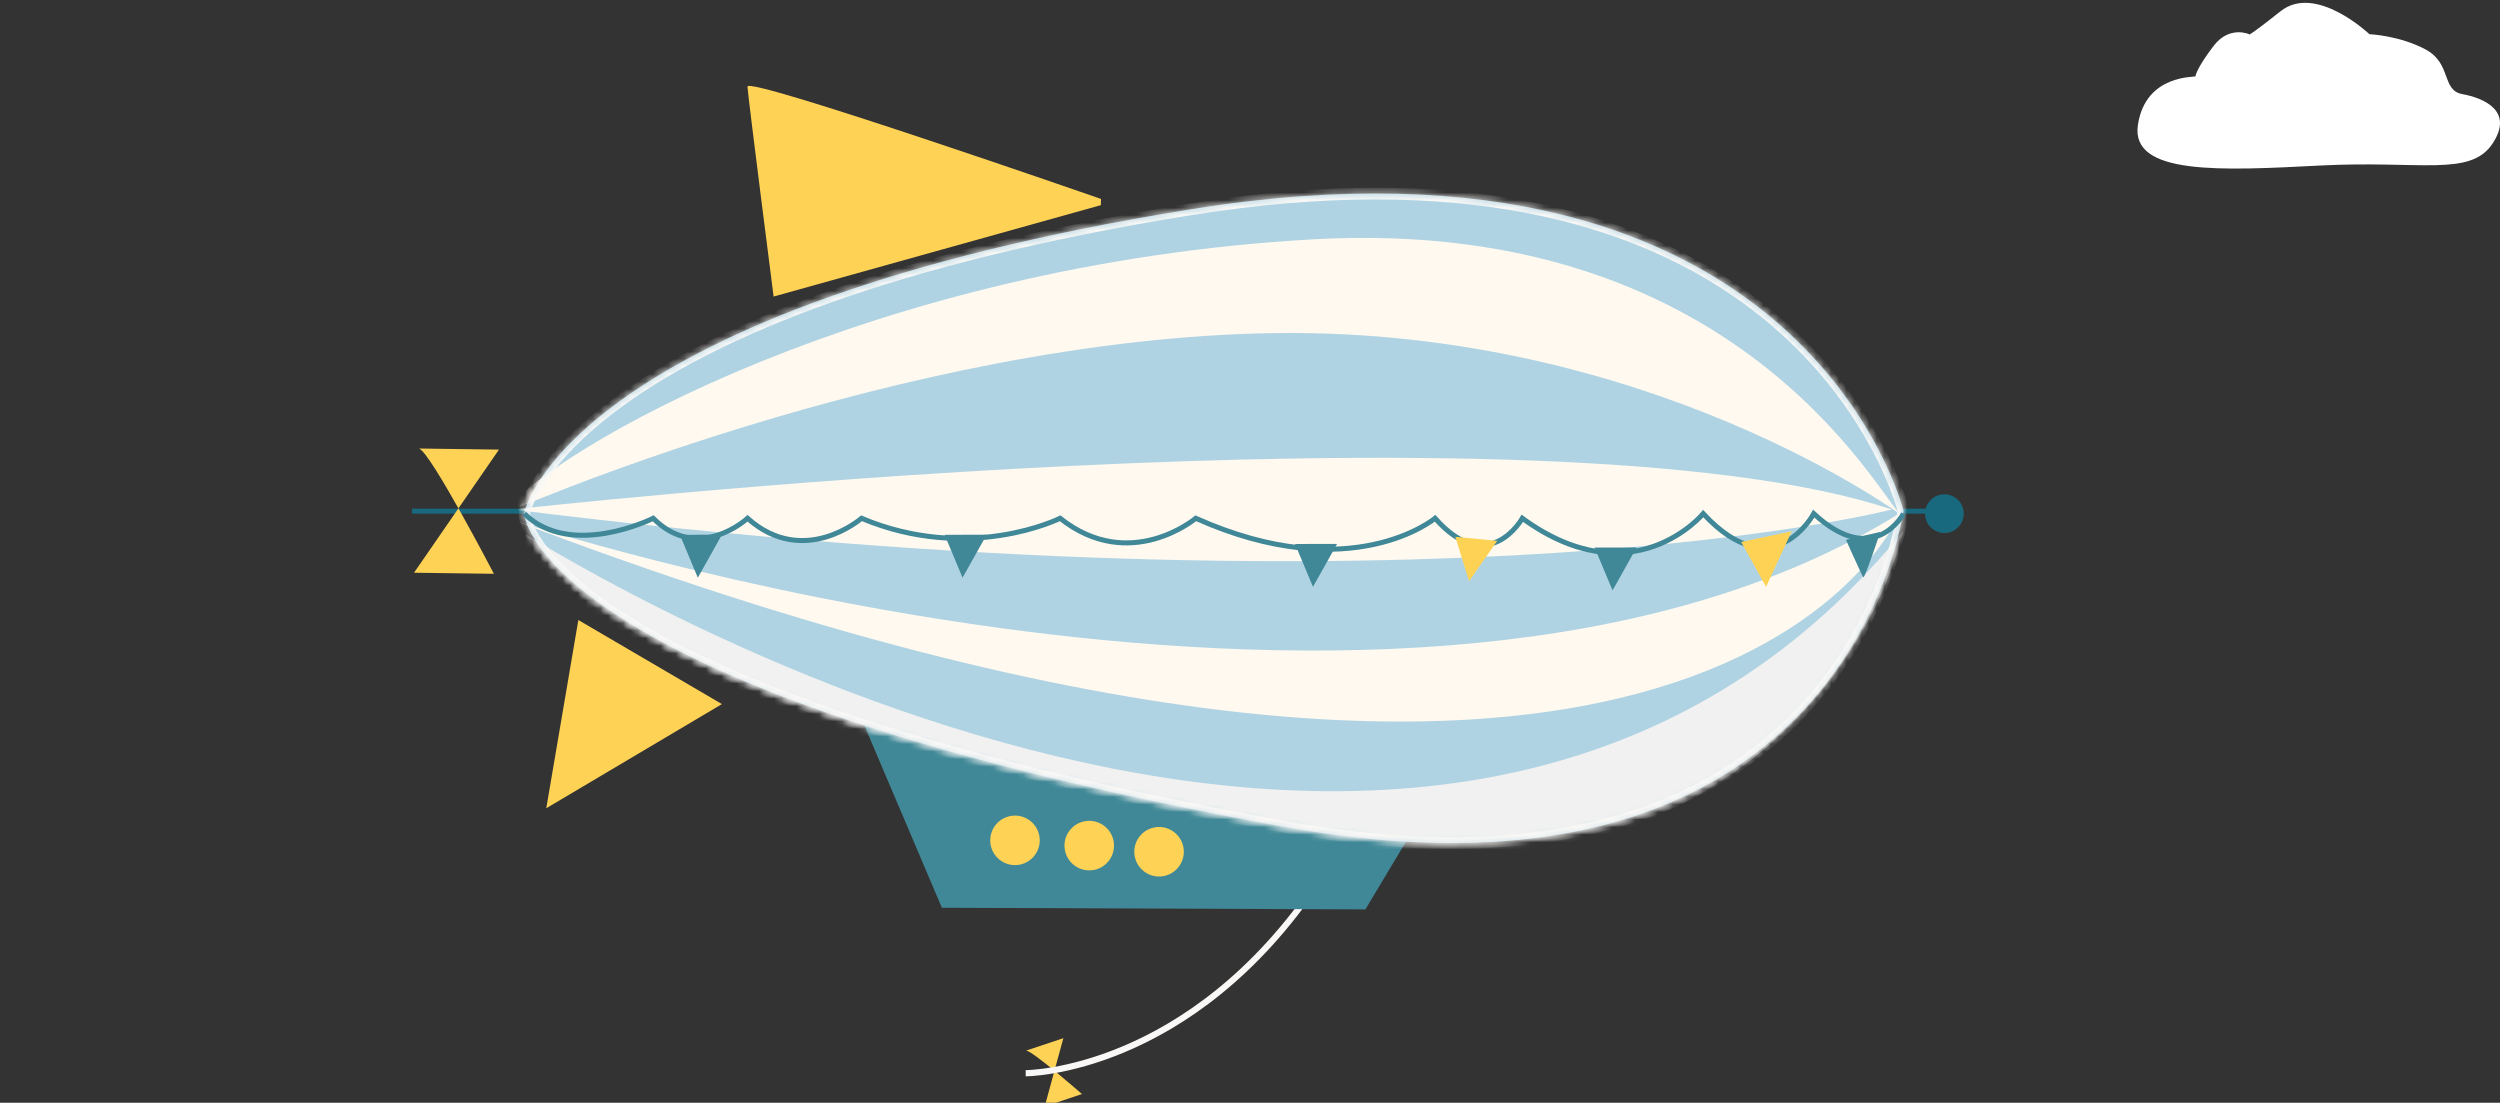 <svg xmlns="http://www.w3.org/2000/svg" fill="none" viewBox="0 0 331 146" height="146" width="331">
<rect x="0" y="0" width="331" height="146" fill="#333333" stroke="none"/>
<path fill="#FED355" d="M135.854 139.097C136.676 139.097 143.253 144.853 143.253 144.853L138.32 146.497L140.787 137.453L135.854 139.097Z"></path>
<path stroke-width="0.822" stroke="#F9F8F6" d="M176.229 79.768C176.319 80.052 185.938 99.589 174.674 116.489C157.611 142.096 135.801 142.096 135.801 142.096"></path>
<path fill="#408897" d="M114.057 95.149L124.707 120.188L180.779 120.405L190.003 104.993L114.057 95.149Z"></path>
<path stroke-width="0.665" stroke="#18697E" d="M54.549 67.676H257.438"></path>
<path fill="#FED355" d="M55.489 59.385C57.051 59.953 65.392 75.97 65.392 75.97L54.816 75.828L66.065 59.527L55.489 59.385Z"></path>
<path fill="#AFD3E3" d="M252.017 67.598C252.017 67.598 239.004 14.643 157.796 27.686C76.588 40.736 69.457 66.859 69.413 67.995C69.36 69.131 73.374 91.957 170.061 109.477C246.964 123.409 252.345 64.624 252.024 67.598"></path>
<mask height="87" width="184" y="25" x="69" maskUnits="userSpaceOnUse" style="mask-type:luminance" id="mask0_3453_7127">
<mask fill="white" id="path-7-inside-1_3453_7127">
<path d="M252.013 67.591C252.02 67.517 252.028 67.479 252.028 67.479C252.028 67.479 252.028 67.517 252.013 67.584M157.792 27.686C76.584 40.736 69.454 66.859 69.409 67.995C69.356 69.131 73.377 91.957 170.057 109.477C211.644 117.011 232.318 103.281 242.483 89.558C250.189 79.147 251.856 68.735 252.02 67.599C251.871 66.993 241.257 25.631 182.128 25.631C174.788 25.631 166.709 26.266 157.792 27.701"></path>
</mask>
<path fill="white" d="M252.013 67.591C252.02 67.517 252.028 67.479 252.028 67.479C252.028 67.479 252.028 67.517 252.013 67.584M157.792 27.686C76.584 40.736 69.454 66.859 69.409 67.995C69.356 69.131 73.377 91.957 170.057 109.477C211.644 117.011 232.318 103.281 242.483 89.558C250.189 79.147 251.856 68.735 252.02 67.599C251.871 66.993 241.257 25.631 182.128 25.631C174.788 25.631 166.709 26.266 157.792 27.701"></path>
<path mask="url(#path-7-inside-1_3453_7127)" fill="white" d="M252.028 67.479L252.804 67.479L251.266 67.327L252.028 67.479ZM69.409 67.995L70.184 68.031L70.184 68.026L69.409 67.995ZM170.057 109.477L169.919 110.241L169.919 110.241L170.057 109.477ZM242.483 89.558L243.107 90.02L243.107 90.02L242.483 89.558ZM252.02 67.599L252.788 67.71L252.81 67.56L252.774 67.413L252.02 67.599ZM252.785 67.669C252.787 67.644 252.79 67.629 252.79 67.622C252.791 67.619 252.791 67.618 252.791 67.62C252.791 67.621 252.79 67.622 252.79 67.624C252.79 67.625 252.79 67.626 252.789 67.627C252.789 67.628 252.789 67.629 252.789 67.629C252.789 67.629 252.789 67.63 252.789 67.63C252.789 67.63 252.789 67.631 252.789 67.631C252.789 67.631 252.789 67.631 252.789 67.631C252.789 67.631 252.789 67.631 252.789 67.631C252.789 67.631 252.789 67.631 252.028 67.479C251.266 67.327 251.266 67.327 251.266 67.327C251.266 67.327 251.266 67.328 251.266 67.328C251.266 67.328 251.266 67.328 251.266 67.328C251.266 67.328 251.266 67.328 251.266 67.328C251.266 67.329 251.266 67.329 251.266 67.33C251.266 67.331 251.266 67.331 251.266 67.332C251.265 67.334 251.265 67.336 251.264 67.338C251.264 67.342 251.263 67.347 251.262 67.353C251.26 67.364 251.258 67.377 251.255 67.392C251.251 67.424 251.245 67.464 251.24 67.514L252.785 67.669ZM252.028 67.479C251.251 67.48 251.251 67.479 251.251 67.479C251.251 67.479 251.251 67.479 251.251 67.479C251.251 67.479 251.251 67.478 251.251 67.478C251.251 67.478 251.251 67.478 251.251 67.477C251.251 67.476 251.251 67.475 251.251 67.475C251.251 67.473 251.251 67.472 251.251 67.47C251.252 67.467 251.252 67.464 251.252 67.462C251.252 67.456 251.252 67.451 251.252 67.447C251.253 67.438 251.253 67.43 251.254 67.425C251.255 67.415 251.256 67.412 251.255 67.416L252.77 67.752C252.784 67.689 252.793 67.634 252.798 67.588C252.8 67.565 252.802 67.544 252.802 67.526C252.803 67.517 252.803 67.508 252.803 67.501C252.804 67.497 252.804 67.493 252.804 67.489C252.804 67.488 252.804 67.486 252.804 67.484C252.804 67.483 252.804 67.482 252.804 67.482C252.804 67.481 252.804 67.481 252.804 67.48C252.804 67.48 252.804 67.48 252.804 67.48C252.804 67.48 252.804 67.48 252.804 67.479C252.804 67.479 252.804 67.479 252.028 67.479ZM157.669 26.92C116.997 33.456 94.789 43.278 82.721 51.671C76.684 55.87 73.182 59.714 71.179 62.611C70.178 64.06 69.553 65.271 69.173 66.171C68.984 66.62 68.855 66.994 68.771 67.282C68.694 67.547 68.64 67.793 68.633 67.964L70.184 68.026C70.183 68.055 70.19 67.963 70.262 67.715C70.327 67.49 70.435 67.173 70.604 66.774C70.94 65.976 71.513 64.858 72.456 63.494C74.341 60.766 77.705 57.051 83.607 52.946C95.418 44.731 117.379 34.967 157.915 28.453L157.669 26.92ZM68.633 67.959C68.62 68.256 68.718 68.853 69.028 69.663C69.349 70.499 69.914 71.613 70.891 72.95C72.844 75.624 76.447 79.195 83.052 83.254C96.254 91.365 121.537 101.473 169.919 110.241L170.196 108.714C121.898 99.961 96.83 89.897 83.865 81.931C77.386 77.951 73.951 74.507 72.144 72.034C71.241 70.798 70.745 69.805 70.478 69.108C70.2 68.383 70.185 68.018 70.184 68.031L68.633 67.959ZM169.919 110.241C190.816 114.027 206.524 112.481 218.317 108.219C230.115 103.955 237.944 96.989 243.107 90.02L241.859 89.096C236.856 95.85 229.266 102.611 217.789 106.759C206.308 110.909 190.886 112.462 170.196 108.714L169.919 110.241ZM243.107 90.02C250.921 79.462 252.615 68.906 252.788 67.71L251.252 67.488C251.096 68.564 249.457 78.832 241.859 89.097L243.107 90.02ZM252.774 67.413C252.68 67.034 249.942 56.398 239.75 45.849C229.536 35.276 211.896 24.855 182.128 24.855V26.407C211.489 26.407 228.721 36.667 238.633 46.927C248.568 57.21 251.211 67.558 251.267 67.785L252.774 67.413ZM182.128 24.855C174.744 24.855 166.623 25.494 157.669 26.935L157.915 28.468C166.795 27.038 174.833 26.407 182.128 26.407V24.855Z"></path>
</mask>
<g mask="url(#mask0_3453_7127)">
<path fill="#FFF9F0" d="M252.028 68.4C250.01 68.4 232.079 28.42 173.854 31.686C115.63 34.952 72.84 59.49 66.449 68.115C66.449 68.115 119.262 44.766 168.847 44.101C218.439 43.435 252.028 68.4 252.028 68.4Z"></path>
<path fill="#FFF9F0" d="M67.869 67.458C67.869 67.458 204.297 52.061 250.481 67.458C250.481 67.458 191.553 82.855 67.869 67.458Z"></path>
<path fill="#FFF9F0" d="M67.959 68.864C67.959 68.864 186.755 108.343 251.557 67.93C251.557 67.93 226.944 129.413 67.959 68.864Z"></path>
<path fill="#F1F1F1" d="M68.139 69.82C68.139 69.82 188.587 148.136 252.028 70.269C252.028 70.269 244.449 107.139 200.164 113.41C155.879 119.681 92.228 96.018 78.827 84.776C65.418 73.535 68.146 69.828 68.146 69.828"></path>
</g>
<mask fill="white" id="path-13-inside-2_3453_7127">
<path d="M252.011 67.591C252.018 67.517 252.026 67.479 252.026 67.479C252.026 67.479 252.026 67.517 252.011 67.584M157.79 27.686C76.582 40.736 69.452 66.859 69.407 67.995C69.354 69.131 73.376 91.957 170.055 109.477C211.642 117.011 232.316 103.281 242.481 89.558C250.187 79.147 251.854 68.735 252.018 67.599C251.869 66.993 241.255 25.631 182.126 25.631C174.786 25.631 166.707 26.266 157.79 27.701"></path>
</mask>
<path mask="url(#path-13-inside-2_3453_7127)" fill="#F9F8F6" d="M252.026 67.479L252.802 67.479L251.265 67.327L252.026 67.479ZM69.407 67.995L70.182 68.031L70.182 68.026L69.407 67.995ZM170.055 109.477L169.917 110.241L169.917 110.241L170.055 109.477ZM242.481 89.558L243.105 90.02L243.105 90.02L242.481 89.558ZM252.018 67.599L252.786 67.71L252.808 67.56L252.772 67.413L252.018 67.599ZM252.783 67.669C252.785 67.644 252.788 67.629 252.788 67.622C252.789 67.619 252.789 67.618 252.789 67.62C252.789 67.621 252.788 67.622 252.788 67.624C252.788 67.625 252.788 67.626 252.788 67.627C252.787 67.628 252.787 67.629 252.787 67.629C252.787 67.629 252.787 67.63 252.787 67.63C252.787 67.63 252.787 67.631 252.787 67.631C252.787 67.631 252.787 67.631 252.787 67.631C252.787 67.631 252.787 67.631 252.787 67.631C252.787 67.631 252.787 67.631 252.026 67.479C251.265 67.327 251.265 67.327 251.264 67.327C251.264 67.327 251.264 67.328 251.264 67.328C251.264 67.328 251.264 67.328 251.264 67.328C251.264 67.328 251.264 67.328 251.264 67.328C251.264 67.329 251.264 67.329 251.264 67.33C251.264 67.331 251.264 67.331 251.264 67.332C251.263 67.334 251.263 67.336 251.262 67.338C251.262 67.342 251.261 67.347 251.26 67.353C251.258 67.364 251.256 67.377 251.253 67.392C251.249 67.424 251.243 67.464 251.238 67.514L252.783 67.669ZM252.026 67.479C251.249 67.48 251.249 67.479 251.249 67.479C251.249 67.479 251.249 67.479 251.249 67.479C251.249 67.479 251.249 67.478 251.249 67.478C251.249 67.478 251.249 67.478 251.249 67.477C251.249 67.476 251.249 67.475 251.25 67.475C251.25 67.473 251.25 67.472 251.25 67.47C251.25 67.467 251.25 67.464 251.25 67.462C251.25 67.456 251.25 67.451 251.25 67.447C251.251 67.438 251.251 67.43 251.252 67.425C251.253 67.415 251.254 67.412 251.253 67.416L252.768 67.752C252.782 67.689 252.791 67.634 252.796 67.588C252.798 67.565 252.8 67.544 252.8 67.526C252.801 67.517 252.801 67.508 252.801 67.501C252.802 67.497 252.802 67.493 252.802 67.489C252.802 67.488 252.802 67.486 252.802 67.484C252.802 67.483 252.802 67.482 252.802 67.482C252.802 67.481 252.802 67.481 252.802 67.48C252.802 67.48 252.802 67.48 252.802 67.48C252.802 67.48 252.802 67.48 252.802 67.479C252.802 67.479 252.802 67.479 252.026 67.479ZM157.667 26.92C116.995 33.456 94.787 43.278 82.719 51.671C76.682 55.87 73.18 59.714 71.177 62.611C70.176 64.06 69.551 65.271 69.171 66.171C68.982 66.62 68.853 66.994 68.769 67.282C68.692 67.547 68.638 67.793 68.631 67.964L70.182 68.026C70.181 68.055 70.188 67.963 70.26 67.715C70.325 67.49 70.433 67.173 70.602 66.774C70.938 65.976 71.511 64.858 72.454 63.494C74.339 60.766 77.703 57.051 83.605 52.946C95.416 44.731 117.377 34.967 157.913 28.453L157.667 26.92ZM68.631 67.959C68.618 68.256 68.716 68.853 69.026 69.663C69.347 70.499 69.912 71.613 70.889 72.95C72.842 75.624 76.445 79.195 83.05 83.254C96.252 91.365 121.535 101.473 169.917 110.241L170.194 108.714C121.896 99.961 96.828 89.897 83.863 81.931C77.384 77.951 73.949 74.507 72.142 72.034C71.239 70.798 70.743 69.805 70.476 69.108C70.198 68.383 70.183 68.018 70.182 68.031L68.631 67.959ZM169.917 110.241C190.814 114.027 206.522 112.481 218.315 108.219C230.113 103.955 237.942 96.989 243.105 90.02L241.857 89.096C236.854 95.85 229.264 102.611 217.788 106.759C206.306 110.909 190.884 112.462 170.194 108.714L169.917 110.241ZM243.105 90.02C250.919 79.462 252.613 68.906 252.786 67.71L251.25 67.488C251.094 68.564 249.455 78.832 241.857 89.097L243.105 90.02ZM252.772 67.413C252.678 67.034 249.94 56.398 239.748 45.849C229.534 35.276 211.895 24.855 182.126 24.855V26.407C211.487 26.407 228.719 36.667 238.631 46.927C248.566 57.21 251.209 67.558 251.265 67.785L252.772 67.413ZM182.126 24.855C174.742 24.855 166.621 25.494 157.667 26.935L157.913 28.468C166.793 27.038 174.831 26.407 182.126 26.407V24.855Z"></path>
<path fill="#FED355" d="M154.027 116C155.813 115.686 157.002 113.982 156.688 112.203C156.374 110.424 154.67 109.228 152.891 109.542C151.104 109.856 149.916 111.56 150.23 113.339C150.544 115.126 152.248 116.314 154.027 116Z"></path>
<path fill="#FED355" d="M144.783 115.193C146.569 114.879 147.758 113.175 147.444 111.389C147.13 109.603 145.426 108.414 143.647 108.728C141.86 109.042 140.672 110.746 140.986 112.525C141.3 114.311 143.004 115.5 144.783 115.186"></path>
<path fill="#FED355" d="M134.953 114.492C136.739 114.179 137.927 112.474 137.614 110.695C137.3 108.909 135.595 107.721 133.817 108.035C132.03 108.349 130.842 110.053 131.156 111.832C131.47 113.618 133.174 114.806 134.953 114.492Z"></path>
<path fill="#FED355" d="M145.754 27.162L102.426 39.263C102.426 39.263 99.047 12.909 98.965 11.466C98.89 10.024 145.776 26.34 145.776 26.34"></path>
<path fill="#FED355" d="M95.581 93.221L72.328 107.011L76.573 82.092L95.581 93.221Z"></path>
<path fill="#18697E" d="M257.437 70.571C258.857 70.571 260 69.42 260 68.007C260 66.594 258.849 65.443 257.437 65.443C256.024 65.443 254.873 66.594 254.873 68.007C254.873 69.42 256.024 70.571 257.437 70.571Z"></path>
<path stroke-width="0.665" stroke="#408897" d="M252.025 68.008C252.025 68.008 248.124 75.392 240.141 68.008C240.141 68.008 234.82 78.053 225.507 68.008C225.507 68.008 216.194 79.272 201.559 68.621C201.559 68.621 197.082 76.618 190.004 68.621C190.004 68.621 178.942 77.851 158.321 68.621C158.321 68.621 149.613 75.953 140.36 68.621C140.36 68.621 128.341 74.623 114.065 68.621C114.065 68.621 106.434 75.258 98.975 68.621C98.975 68.621 92.472 74.623 86.485 68.621C86.485 68.621 75.625 74.069 69.414 68.008"></path>
<path fill="#408897" d="M244.41 71.482C244.41 71.482 246.525 76.221 246.704 76.43C246.884 76.639 248.954 70.421 248.954 70.421L244.402 71.475L244.41 71.482Z"></path>
<path fill="#FED355" d="M230.537 71.755L233.826 77.697L237.234 70.335L230.537 71.755Z"></path>
<path fill="#FED355" d="M192.688 71.076L194.504 76.958L198.233 71.607L192.688 71.076Z"></path>
<path fill="#408897" d="M211.125 72.496L213.502 78.169L216.693 72.488L211.125 72.496Z"></path>
<path fill="#408897" d="M171.461 72.023L173.838 77.696L177.029 72.016L171.461 72.023Z"></path>
<path fill="#408897" d="M125.068 70.806L127.438 76.487L130.637 70.799L125.068 70.806Z"></path>
<path fill="#408897" d="M90.014 70.806L92.391 76.487L95.582 70.799L90.014 70.806Z"></path>
<path fill="white" d="M313.714 4.529C313.714 4.529 306.614 -2.223 301.937 1.492C297.263 5.203 297.781 4.529 297.781 4.529C297.781 4.529 295.185 3.346 293.107 6.047C291.029 8.749 290.684 9.928 290.684 10.098C290.684 10.267 284.101 9.762 283.062 16.511C282.023 23.263 294.146 22.588 307.304 21.91C320.466 21.236 327.045 23.429 329.99 19.043C332.934 14.653 328.778 12.965 326.006 12.46C323.235 11.955 324.622 8.41 321.157 6.552C317.694 4.695 313.711 4.526 313.711 4.526"></path>
</svg>
